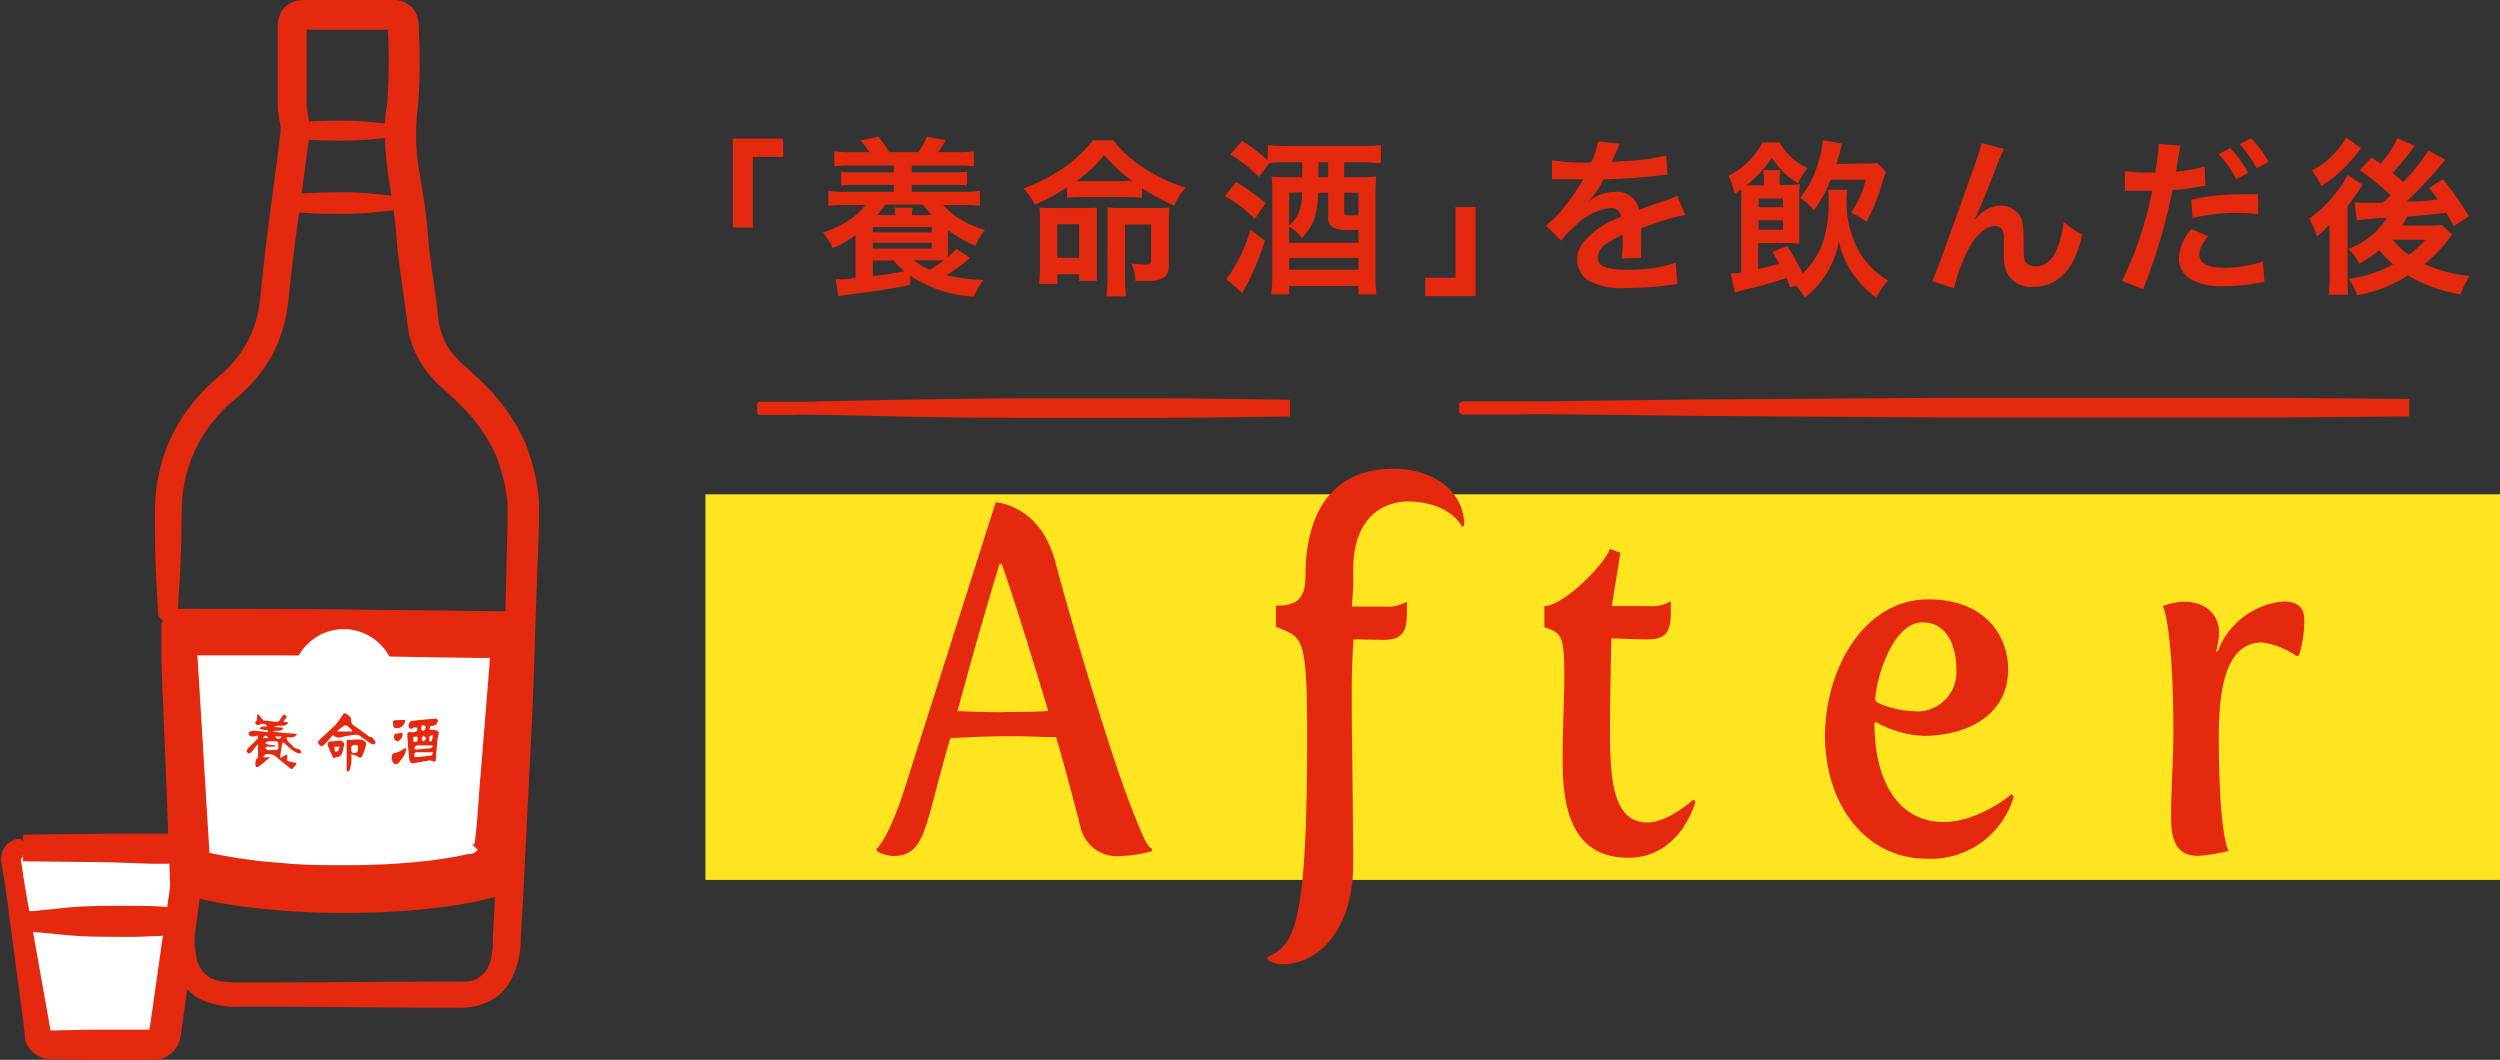 <svg xmlns="http://www.w3.org/2000/svg" viewBox="0 0 237.75 100.79"><rect x="0" y="0" width="237.75" height="100.79" fill="#333333" stroke="none"/><defs><style>.cls-1{fill:#ffe420;}.cls-2{fill:#e5290f;}.cls-3{fill:#fff;}</style></defs><title>after_title</title><g id="レイヤー_2" data-name="レイヤー 2"><g id="デザイン"><rect class="cls-1" x="67.09" y="47.01" width="170.67" height="36.67"/><path class="cls-2" d="M83.38,80.71s1.16-1,2.68-5.81l8.63-27.13s4.21.19,5.66,5.63c1.56,5.86,5.24,18.38,7.3,23.54,1.16,2.93,1.4,3.49,1.9,3.77v.23a12.27,12.27,0,0,1-3,.47,3.54,3.54,0,0,1-3.8-2.79c-.54-2.1-1.32-5.12-2.31-8.52-1.28,0-2.73-.09-4.13-.09-2.1,0-4.21.09-5.94.19-2.48,8.46-2.27,11.21-5.49,11.21a3.52,3.52,0,0,1-1.49-.47Zm12.05-13c1.45,0,2.89,0,4.26-.09-1.49-4.93-3.1-10.19-4.42-14h-.21c-1.77,5.77-3,10.33-4,14C92.34,67.69,93.87,67.73,95.43,67.73Z"/><path class="cls-2" d="M122,91.69a2.51,2.51,0,0,1-1.44-.42V91c2.55-1.12,3.75-3,3.75-20.94,0-8.09-.29-9.3-1.9-10l-1.07-.46v-2c1.73,0,2.81-.42,2.81-2.79,0-7.07,3.38-10.23,8.29-10.23,4.13,0,6.81,2.28,6.81,5.39l-.2.14c-.91-1.67-3.1-2.42-5.12-2.42-2.23,0-5.24,1.35-5.24,6.47V55.5c0,.6-.13,2.18-.13,2.18h3a3.64,3.64,0,0,0,2.23-.46c0,.28,0,1,0,1.25,0,2-.82,2.38-2.31,2.38l-2.76-.05c-.13,1.81-.17,3.58-.17,5.26,0,4.74.13,9.58.13,16.28C128.66,88.25,125.48,91.69,122,91.69Z"/><path class="cls-2" d="M148.77,64.34c0-4-.29-4.14-1.9-4.7v-2c1.77,0,5.7-3.91,6.23-5.44l1,.37-.82,5.07h3.38a3.67,3.67,0,0,0,2.23-.46c0,.28,0,1,0,1.25,0,2-.82,2.38-2.31,2.38-.45,0-3.34-.1-3.34-.1s-.13,5.49-.13,9c0,4.6.37,8.51,3.55,8.51,2,0,4.38-2.18,4.38-2.18l.2.18s-1.36,5.35-6.39,5.35c-4.83,0-6.24-3.81-6.24-9C148.6,69.59,148.77,66.1,148.77,64.34Z"/><path class="cls-2" d="M183.37,57c5.45,0,7.6,3.49,7.6,6.66,0,4.65-4.34,6.32-8,6.32a10,10,0,0,1-4.54-1.3l-.17.09c0,5.59,2.32,9.4,6.57,9.4,3.38,0,6.48-2.65,6.48-2.65l.2.23a8.21,8.21,0,0,1-8.33,5.91c-5.53,0-9.62-4.88-9.62-11.72C173.59,63.5,177.35,57,183.37,57Zm-1.2,10.66a3.74,3.74,0,0,0,3.88-4c0-2.19-.86-4.47-3.21-4.47-2.94,0-4.5,5.63-4.5,7.4C178.34,66.89,180.44,67.64,182.17,67.64Z"/><path class="cls-2" d="M206.69,69.73c0-9.44-.87-11.91-1-12.09a6.29,6.29,0,0,1,2-.42c1.9,0,3.35,1.07,3.35,3a8.11,8.11,0,0,1-.29,1.72l.16,0a7.38,7.38,0,0,1,6.23-4.74c1.61,0,2,.79,2,1.81a11.14,11.14,0,0,1-.5,3.3l-.21.1a7.48,7.48,0,0,0-3.3-1.31c-3.22,0-4.12,3.77-4.12,8.94,0,9.16.86,10.84.94,10.88a17.71,17.71,0,0,1-2.88.47c-1.53,0-2.6-.7-2.6-3.58S206.69,72.29,206.69,69.73Z"/><path class="cls-2" d="M69.7,21.64V13.18h4.78v1.74H71.6v6.72Z"/><path class="cls-2" d="M86.56,27.1c-2.29.44-3.42.61-6,.93a4.09,4.09,0,0,0-.83.15l-.26-1.62h.4c.24,0,.67,0,1.49-.12V22.37a12.47,12.47,0,0,1-2.18,1.24,5,5,0,0,0-.93-1.5A9,9,0,0,0,81,20.75,6.32,6.32,0,0,0,82.3,19.5H80.4a11.26,11.26,0,0,0-1.62.08V18.16a10.4,10.4,0,0,0,1.62.08H85v-.66H81.5a14.41,14.41,0,0,0-1.5.06V16.33a10.87,10.87,0,0,0,1.5.06H85v-.65H80.94a11.25,11.25,0,0,0-1.6.08V14.38a8.76,8.76,0,0,0,1.6.09h1.73a7.2,7.2,0,0,0-.85-1.12L83.55,13a11.22,11.22,0,0,1,1,1.47h2.8a8.49,8.49,0,0,0,.8-1.47l1.79.32a4.24,4.24,0,0,1-.29.5,7.31,7.31,0,0,1-.43.65H91a8.82,8.82,0,0,0,1.61-.09v1.44A11,11,0,0,0,91,15.74H86.71v.65h3.76a11.31,11.31,0,0,0,1.5-.06v1.31a14.54,14.54,0,0,0-1.5-.06H86.71v.66h4.85a10.89,10.89,0,0,0,1.63-.08v1.42a12.35,12.35,0,0,0-1.63-.08H89.67a8.47,8.47,0,0,0,4,2.35,5.65,5.65,0,0,0-.9,1.52,11.41,11.41,0,0,1-2.62-1.5v1.6c0,.46,0,.66,0,1,.29-.27.43-.41.8-.81l1.3.86A15.4,15.4,0,0,1,90,26.17a16.53,16.53,0,0,0,3.52.45,6.14,6.14,0,0,0-.9,1.59,12.07,12.07,0,0,1-6.06-2Zm-3.55-5h5.6V21.6H83Zm0,1.54h5.6v-.55H83Zm0,2.61c1.38-.15,1.4-.16,3-.45A6.25,6.25,0,0,1,85,24.78H83Zm2.12-5.8a2.8,2.8,0,0,0-.07-.7h1.75a2.09,2.09,0,0,0-.08.7h1.9a12.88,12.88,0,0,1-.88-1H84.19a8.16,8.16,0,0,1-.77,1Zm1.76,4.29a6,6,0,0,0,1.53.91,14.53,14.53,0,0,0,1.37-.89c-.31,0-.63,0-.69,0Z"/><path class="cls-2" d="M101.46,17.8a17.41,17.41,0,0,1-3.06,1.67,4.75,4.75,0,0,0-1.09-1.54,17,17,0,0,0,3.88-2,12.42,12.42,0,0,0,2.75-2.59h1.94a11,11,0,0,0,2.88,2.62,16.05,16.05,0,0,0,4,1.89,6.56,6.56,0,0,0-1.1,1.7,22.22,22.22,0,0,1-3.06-1.65v.91a11.2,11.2,0,0,0-1.44-.06h-4.27a12.22,12.22,0,0,0-1.41.06ZM100.55,27H98.82a13.36,13.36,0,0,0,.08-1.63V21.12c0-.63,0-1-.05-1.38.37,0,.67.05,1.36.05h2.67c.66,0,1,0,1.43-.05,0,.42,0,.82,0,1.46v4.05c0,.64,0,1,0,1.47h-1.68v-.64h-2.08Zm0-2.48h2.08V21.32h-2.08Zm6.57-7.31h.55A16.25,16.25,0,0,1,105,14.75a12.64,12.64,0,0,1-2.64,2.48h4.8Zm-1.79,4.13c0-.68,0-1.14,0-1.62a11,11,0,0,0,1.46.06h3a9.88,9.88,0,0,0,1.44-.06,14.07,14.07,0,0,0-.07,1.58V25c0,.82-.13,1.17-.53,1.43a3,3,0,0,1-1.55.28h-.78a2.14,2.14,0,0,1-.32,0,4.47,4.47,0,0,0-.37-1.65,11.53,11.53,0,0,0,1.37.1c.39,0,.48-.1.48-.45V21.34H107v5.12a11.16,11.16,0,0,0,.1,1.72h-1.86c0-.53.08-1.08.08-1.83Z"/><path class="cls-2" d="M117.54,17.32a15.41,15.41,0,0,1,2.8,2l-1,1.5a12.47,12.47,0,0,0-2.85-2.16Zm2.75,5.57a24.09,24.09,0,0,1-1.38,3.51c-.2.43-.27.54-.52,1-.12.23-.13.23-.24.48l-1.52-1.34a14.36,14.36,0,0,0,2.28-4.69Zm.29-9.1a10.92,10.92,0,0,0,1.78.09h7.17a14.4,14.4,0,0,0,1.79-.09v1.72c-.54,0-1.07-.08-1.71-.08h-1.78v1.43h1.47a14.21,14.21,0,0,0,1.56-.07c0,.34-.05,1-.05,1.78v7.36A14.19,14.19,0,0,0,130.9,28h-1.71v-.8H122.6V28h-1.7c.06-.66.1-1.25.1-2V18.46a13.37,13.37,0,0,0-.07-1.65c.45,0,.8.05,1.62.05h1.29V15.43h-1.53a14.62,14.62,0,0,0-1.59.07l-1,1.33A12.42,12.42,0,0,0,117,14.7l1.12-1.3a13.69,13.69,0,0,1,2.42,1.86Zm4.79,4.54c-.1,2.19-.44,3.12-1.56,4.32a3.8,3.8,0,0,0-1.21-1.09v1.53h6.59V21.87c-.4,0-.51,0-.78,0a3.29,3.29,0,0,1-1.59-.22,1,1,0,0,1-.51-1V18.33Zm-2.77,0v3.09a2.8,2.8,0,0,0,.88-1.14,4.66,4.66,0,0,0,.35-2Zm0,7.32h6.59V24.53H122.6Zm3.71-8.79V15.43h-.93v1.43Zm2.88,1.47h-1.36v1.75c0,.32.11.4.58.4l.78,0Z"/><path class="cls-2" d="M140.32,19.69v8.47h-4.78V26.41h2.88V19.69Z"/><path class="cls-2" d="M147.6,15.24a18.84,18.84,0,0,0,3.72.21,6.58,6.58,0,0,0,.64-2l2.09.22c-.09.16-.09.16-.64,1.44-.08.18-.11.22-.14.29.13,0,.13,0,1-.07a21.25,21.25,0,0,0,4.19-.54l.11,1.82-1.26.13c-1.17.15-3.2.28-4.82.32A8,8,0,0,1,151,19.21v0l.32-.24a4,4,0,0,1,2.26-.72,2.11,2.11,0,0,1,2.29,1.7c1.23-.45,2.05-.74,2.45-.86a5.18,5.18,0,0,0,1.18-.48l.76,1.84a13.38,13.38,0,0,0-1.78.43q-.35.09-2.4.81v.18c0,.42,0,.42,0,.64v.64c0,.27,0,.42,0,.53a5.4,5.4,0,0,0,0,.85l-1.86.05a13.23,13.23,0,0,0,.1-1.86v-.38a8.73,8.73,0,0,0-1.54.83,1.68,1.68,0,0,0-.83,1.31c0,.83.76,1.17,2.7,1.17a14,14,0,0,0,4.71-.67l.16,2.06a4.62,4.62,0,0,0-.74.07,30,30,0,0,1-4.1.28,6.91,6.91,0,0,1-3.57-.67A2.32,2.32,0,0,1,150,24.69a2.56,2.56,0,0,1,.7-1.78,7.77,7.77,0,0,1,3.44-2.26.88.88,0,0,0-1-.86,5.44,5.44,0,0,0-3.28,1.65,7.33,7.33,0,0,0-1.39,1.45l-1.46-1.44A9.85,9.85,0,0,0,148.51,20a20.92,20.92,0,0,0,1.93-2.74.78.78,0,0,1,.12-.21l-.27,0-2,0-.44,0a1.43,1.43,0,0,0-.26,0Z"/><path class="cls-2" d="M170.25,27.33c-.16-.44-.23-.6-.35-.9a36.56,36.56,0,0,1-4,1.12c-.32.08-.69.18-.91.26l-.4-1.8a6.72,6.72,0,0,0,1-.09V19c0-.37,0-.61,0-1a5.06,5.06,0,0,1-.62.43,7.63,7.63,0,0,0-.58-1.71,7.52,7.52,0,0,0,3.23-3.17h1.64a5.5,5.5,0,0,0,2.64,2.43,7.28,7.28,0,0,0-.91,1.46A7.6,7.6,0,0,1,168.5,15a10.89,10.89,0,0,1-2.43,2.63c.26,0,.42,0,.82,0h.86V17a5.66,5.66,0,0,0-.06-.82h1.63a4.11,4.11,0,0,0-.07.8v.6h.61a10.21,10.21,0,0,0,1.32-.07,8.9,8.9,0,0,0-.07,1.31v2.82c0,.67,0,1,0,1.52-.43,0-.66-.05-1.26-.05h-2.65v2.48a17.58,17.58,0,0,0,2-.51c-.19-.37-.3-.56-.64-1.13l1.39-.56A25.34,25.34,0,0,1,171.45,26a7.53,7.53,0,0,0,1.92-3A11.57,11.57,0,0,0,173.9,19c0-.31,0-.74-.05-.95h1.82a6,6,0,0,0-.06,1,9.49,9.49,0,0,0,1.14,4.77,7.78,7.78,0,0,0,2.81,2.87,6.27,6.27,0,0,0-1.13,1.63,10.45,10.45,0,0,1-2.15-2.19,8.52,8.52,0,0,1-1.41-3.22,8.12,8.12,0,0,1-1.55,3.65,7.91,7.91,0,0,1-1.68,1.74,7.07,7.07,0,0,0-.83-1.15Zm-.69-7.62v-.83h-2.31v.83Zm-2.31,2.14h2.31v-.91h-2.31Zm9.9-6.29a8.85,8.85,0,0,0,1.39-.06l.82.88a8.21,8.21,0,0,0-.31.83,16.85,16.85,0,0,1-1.55,3.87,6.72,6.72,0,0,0-1.46-.84,9.51,9.51,0,0,0,1.39-3.14h-3.34A11.8,11.8,0,0,1,172.5,20a5.58,5.58,0,0,0-1.29-1.18A10,10,0,0,0,173,15.19a8.59,8.59,0,0,0,.35-1.85l1.86.32a5.89,5.89,0,0,0-.27.93c-.12.38-.18.65-.28,1Z"/><path class="cls-2" d="M187.89,20.84l.3-.35a3,3,0,0,1,2.07-.94,2.18,2.18,0,0,1,1.79.91c.32.51.4,1.09.4,2.93,0,1.15.06,1.47.35,1.71a1.33,1.33,0,0,0,.85.23c.85,0,1.54-.6,2-1.72a9.93,9.93,0,0,0,.61-2.54,5.15,5.15,0,0,0,1.76,1.2c-.69,3.31-2.26,5-4.67,5a2.5,2.5,0,0,1-2.52-1.4,4.72,4.72,0,0,1-.27-1.77v-.16c0-.58,0-1,0-1.12a2.14,2.14,0,0,0-.13-.95.8.8,0,0,0-.72-.37c-.86,0-1.76.81-2.55,2.25a18.29,18.29,0,0,0-1.34,3.66l-2.07-.67c.23-.47.37-.85.89-2.24,3.68-10.23,3.68-10.23,3.79-10.89l2.16.55a16.48,16.48,0,0,0-.78,1.84c-.92,2.34-1.62,4.08-2,4.83Z"/><path class="cls-2" d="M202.08,16.27a13.57,13.57,0,0,0,2.15.14l.73,0a18.42,18.42,0,0,0,.31-2.44,1.74,1.74,0,0,0,0-.29l2.11.19a11.6,11.6,0,0,0-.25,1.25c0,.19-.07.41-.12.7,0,.08,0,.21-.09.5a15.45,15.45,0,0,0,2.74-.48l.08,1.84-.15,0-.37.06a22.43,22.43,0,0,1-2.62.34,52.5,52.5,0,0,1-2.79,9.42l-2-.78a34.49,34.49,0,0,0,2.86-8.58h-.16l-.35,0h-2.08ZM210,22.46c-.64.82-.83,1.2-.83,1.78,0,.81.8,1.23,2.4,1.23a12.43,12.43,0,0,0,3.63-.59l.15,1.95c-.29,0-.37.05-.79.11a17.07,17.07,0,0,1-3,.28,6.39,6.39,0,0,1-3.21-.65,2.3,2.3,0,0,1-1.14-2,4.55,4.55,0,0,1,1.19-2.79Zm4.75-2.1a18.73,18.73,0,0,0-6.24.37L208.39,19a20.06,20.06,0,0,1,4.77-.52c.48,0,.85,0,1.58,0Zm-2.64-6.27a10.06,10.06,0,0,1,1.68,2.35l-1.12.6A10.66,10.66,0,0,0,211,14.65ZM214.61,16A11.31,11.31,0,0,0,213,13.71l1.07-.56a9.27,9.27,0,0,1,1.67,2.25Z"/><path class="cls-2" d="M221.53,21.34a7.78,7.78,0,0,1-1.19,1.15,6.37,6.37,0,0,0-.75-1.69,12.07,12.07,0,0,0,2.66-2.58,7.5,7.5,0,0,0,1-1.59l1.44.95a7.56,7.56,0,0,0-.44.66l-.19.25c-.29.42-.69,1-.81,1.15v6.49c0,.89,0,1.36.06,1.89h-1.86a11.28,11.28,0,0,0,.1-1.77V23.31Zm3-7.25c-.59.77-.61.78-1,1.25a13,13,0,0,1-2.78,2.35,5.69,5.69,0,0,0-.9-1.47,7.89,7.89,0,0,0,3.27-3.14Zm5.11-.21-.42.55a24.5,24.5,0,0,1-1.69,2c.44.39.6.53,1,.88a15.91,15.91,0,0,0,2.4-3l1.63.88c-.11.12-.22.26-.58.69a39.46,39.46,0,0,1-3.13,3.28c1.25,0,1.25,0,3-.19-.26-.35-.4-.54-.85-1.1l1.33-.82a31.77,31.77,0,0,1,2.46,3.52l-1.44.93c-.38-.69-.48-.88-.7-1.26-2.27.25-2.27.25-3.73.36a6.13,6.13,0,0,1-.48.85h2.46c.53,0,1,0,1.3-.06l1,.91c-.11.15-.14.18-.25.34a15.26,15.26,0,0,1-2.37,2.48,14.27,14.27,0,0,0,4.27,1.13A8.57,8.57,0,0,0,234,28a14.4,14.4,0,0,1-5-1.81,13.12,13.12,0,0,1-4.85,1.89,5.34,5.34,0,0,0-.8-1.55,12.18,12.18,0,0,0,4.24-1.4,9,9,0,0,1-1.32-1.34,10.55,10.55,0,0,1-1.89,1.28,5.53,5.53,0,0,0-1.06-1.39A7.58,7.58,0,0,0,227,20.73a23.27,23.27,0,0,0-2.87.23l-.21-1.73a9.55,9.55,0,0,0,1,.05h.58c.24,0,.24,0,1.09,0l.76-.7a20.58,20.58,0,0,0-2.94-2.39l1.14-1.23.83.61A9.09,9.09,0,0,0,228,13.15Zm-2.07,8.92a6.28,6.28,0,0,0,1.51,1.44,8.87,8.87,0,0,0,1.57-1.44Z"/><path class="cls-2" d="M122.68,39.6c-4.22.07-8.44.13-12.67.14l-12.67,0q-6.33,0-12.67-.15l-6.33-.13c-1.06,0-2.12-.06-3.17,0H73.59l-.8,0-.39,0c-.13,0-.27.09-.4-.24v-.78c.13-.33.27-.2.4-.23l.39,0,.8,0h1.58c1,0,2.11,0,3.17-.05l6.33-.13c4.23-.08,8.45-.14,12.67-.15l12.67,0c4.23,0,8.45.07,12.67.14Z"/><path class="cls-2" d="M229.13,39.6l-11.29.1-11.3,0-22.59,0-22.6-.15-11.29-.13c-1.89,0-3.77-.06-5.65,0h-2.83l-1.41,0-.71,0c-.23,0-.47.09-.7-.24v-.78c.23-.33.47-.2.7-.23l.71,0,1.41,0h2.83c1.88,0,3.76,0,5.65-.05l11.29-.13,22.6-.15,22.59,0,11.3,0,11.29.1Z"/><path class="cls-3" d="M2.2,80.64H16.78A1.19,1.19,0,0,1,18,82L15.67,98.28a1.19,1.19,0,0,1-1.18,1H4.72a1.19,1.19,0,0,1-1.18-1L1,82A1.19,1.19,0,0,1,2.2,80.64Z"/><path class="cls-2" d="M2.19,79.38l8.1-.1,4.05,0h2.28c.09,0,.12,0,.35,0a2.7,2.7,0,0,1,1.06.31,2.61,2.61,0,0,1,1.31,1.71,2.1,2.1,0,0,1,.07.56,4,4,0,0,1,0,.47l-.07.5-.13,1-.27,2-.54,4-1.12,8-.07.5a3.24,3.24,0,0,1-.22.88,2.72,2.72,0,0,1-1.65,1.48,2.77,2.77,0,0,1-.56.11H12.83l-4,0-4-.08a2.55,2.55,0,0,1-1.89-.85,2.49,2.49,0,0,1-.53-.92,2.44,2.44,0,0,1-.06-.26l0-.2,0-.25-.26-2-1.06-8c-.18-1.34-.33-2.68-.54-4-.09-.68-.22-1.31-.31-2A2.1,2.1,0,0,1,.57,80.4a1.93,1.93,0,0,1,.75-.51c.27-.07.6-.33.87.16Zm0,1.85c-.06.48-.06.3-.1.37L2,81.69a.31.31,0,0,0,0,.16l.3,2c.21,1.33.47,2.66.7,4l1.43,8,.35,2,0,.25v.06h0s0,0,0-.06S4.74,98,4.74,98l4-.08,4,0H14.4a.29.29,0,0,0-.19.17c-.06.27,0-.33.07-.6l1.14-8,.59-4,.3-2,.14-1,.08-.51c0-.13,0,0,0,0v0a.23.23,0,0,0,.12.16l.1,0h-.41l-2,0L10.29,82l-8.1-.09Z"/><line class="cls-3" x1="17.17" y1="87.6" x2="1.88" y2="87.6"/><path class="cls-2" d="M17.17,88.86c-1.27.13-2.54.18-3.82.22s-2.55,0-3.82,0S7,89,5.71,88.87l-1.92-.19c-.31,0-.63-.07-1-.08-.16,0-.32,0-.48,0l-.24,0-.12,0c0-.06-.08.13-.12-.35V87c0-.48.08-.29.12-.35l.12,0,.24,0c.16,0,.32,0,.48,0,.32,0,.64,0,1-.08l1.92-.19c1.27-.14,2.54-.21,3.82-.23s2.55,0,3.82,0,2.55.09,3.82.22Z"/><path class="cls-2" d="M15.06,58.58c-.13-2.18-.26-4.42-.31-6.66,0-1.3-.05-2.62,0-3.9a17.3,17.3,0,0,1,.57-3.83,16.14,16.14,0,0,1,3.77-6.74,17.54,17.54,0,0,1,1.38-1.35c.5-.44.85-.74,1.25-1.15a10.45,10.45,0,0,0,2.88-5.58c.19-1,.26-2.27.4-3.47.26-2.39.57-4.78.88-7.15l.47-3.55.22-1.77.11-.89,0-.21v-.09a1.24,1.24,0,0,0,0-.25,13.41,13.41,0,0,1-.27-1.92V8.27l0-3.59v-2c0-.11,0-.21,0-.34a2.76,2.76,0,0,1,.18-.84,2.09,2.09,0,0,1,.71-1,2.39,2.39,0,0,1,1-.44A3.46,3.46,0,0,1,29,0h8.3l.38,0a2.58,2.58,0,0,1,.92.27,2.28,2.28,0,0,1,.9.87,3.11,3.11,0,0,1,.32,1.58,55.11,55.11,0,0,1-.07,7.35,20.67,20.67,0,0,0,.21,6.73c.18,1.17.39,2.36.54,3.59.08.61.14,1.25.19,1.87s.09,1.13.16,1.71c.14,1.15.32,2.32.49,3.52.08.6.17,1.21.23,1.82l.1.89a4.45,4.45,0,0,0,.12.73A6.38,6.38,0,0,0,43,33.58a9.33,9.33,0,0,0,1.07,1.12c.43.38.91.81,1.36,1.24A18.56,18.56,0,0,1,50,42.22,21.39,21.39,0,0,1,51.05,46a13,13,0,0,1,.21,2c0,.36,0,.68,0,1l0,.9L51,57c-.17,4.79-.28,9.58-.55,14.36l-.72,14.35-.21,3.62a8.36,8.36,0,0,1-1,4,4.67,4.67,0,0,1-1.69,1.73,5.72,5.72,0,0,1-2.18.72,7.74,7.74,0,0,1-1,.06h-2.7l-14.38-.11-3.59,0A8.12,8.12,0,0,1,19,95a4.41,4.41,0,0,1-1.69-1.63,6.57,6.57,0,0,1-.74-2,12.29,12.29,0,0,1-.2-2l-.06-1.8-.54-14.34-.3-7.17c-.05-1.19-.09-2.39-.12-3.58l0-1.8,0-.89a1.48,1.48,0,0,1,.22-.91l.63.63a.84.84,0,0,1-.5-.26Zm1.72,1.27-.36-1.41a.4.4,0,0,0-.29-.26l.64.63a1.48,1.48,0,0,1,.29.89l.05.89.11,1.8c.07,1.19.13,2.38.18,3.58l.31,7.17.68,14.34.09,1.79a10,10,0,0,0,.18,1.61A2.85,2.85,0,0,0,20,93a3.86,3.86,0,0,0,1.32.37c.24,0,.51,0,.77.06H23l3.58,0,14.33-.08h2.68a5.78,5.78,0,0,0,.75,0,2.45,2.45,0,0,0,2-1.22,3.88,3.88,0,0,0,.43-1.27c0-.24.07-.48.1-.76l0-.89.18-3.55.6-14.32c.23-4.78.31-9.55.44-14.32l.18-7.16,0-.9c0-.31,0-.59,0-.83a10.66,10.66,0,0,0-.18-1.56,18,18,0,0,0-.88-3.16,15.56,15.56,0,0,0-3.82-5.27c-.41-.41-.82-.77-1.28-1.18a12.3,12.3,0,0,1-1.4-1.48,9.23,9.23,0,0,1-1.83-3.79l-1-7.26c-.07-.62-.13-1.24-.17-1.86s-.09-1.13-.16-1.7c-.14-1.15-.34-2.31-.52-3.51a36.48,36.48,0,0,1-.41-3.72c0-.63,0-1.28,0-1.93s.13-1.36.21-1.91a57.32,57.32,0,0,0,.06-7V2.48s0,0,0,.09a.57.57,0,0,0,.26.25c.08.05.1,0,.07,0H28.8a.61.61,0,0,0,.36-.33c0-.06,0,0,0,0V10a13.37,13.37,0,0,0,.25,1.62,4.29,4.29,0,0,1,0,.64c0,.12,0,.24,0,.37l0,.23-.11.89-.23,1.79-.47,3.56c-.33,2.37-.65,4.73-.92,7.09L27.49,28c-.06.58-.14,1.27-.26,1.9a13.9,13.9,0,0,1-1.29,3.75,13.61,13.61,0,0,1-2.36,3.19c-.44.45-1,.93-1.4,1.28A12.93,12.93,0,0,0,21,39.24a13.46,13.46,0,0,0-3.21,5.63,14.2,14.2,0,0,0-.5,3.25l-.05,3.28c-.05,2.16-.18,4.32-.33,6.58Z"/><path class="cls-2" d="M47.32,84.09s-4.46,1.55-13.92,1.55a60.31,60.31,0,0,1-14.94-1.55L17.28,59.24H48.5Z"/><path class="cls-2" d="M48.23,84.77a1.43,1.43,0,0,1-.62.42l-.06,0-.12,0-.24.08-.47.12-.92.23c-.61.13-1.23.25-1.84.36-1.23.21-2.46.37-3.69.49-2.46.25-4.92.34-7.38.35s-4.92-.1-7.38-.34a49.8,49.8,0,0,1-7.4-1.21l-.88-.22-.05-.95L15.94,59.3l-.07-1.4h1.41c5.2,0,10.41,0,15.61.06l15.61.18h1.18l-.07,1.15L48.81,72c-.14,2.11-.29,4.2-.4,6.32l-.19,3.16c0,.53-.07,1-.12,1.56L48,83.8c0,.24.05.59-.3.6Zm-1.56-1.62c0-.11,0-.21,0-.33V82l0-1.55.11-3c.09-2,.13-4.07.19-6.1l.39-12.15,1.11,1.16-15.61.18c-5.2,0-10.41.08-15.61,0l1.35-1.41L19.75,84l-.94-1.18a49.64,49.64,0,0,0,7,1.16c2.37.23,4.75.37,7.14.4a71,71,0,0,0,7.15-.25c1.19-.1,2.37-.23,3.53-.42.58-.09,1.16-.2,1.73-.32l.85-.19.41-.11.2-.05.09,0,0,0A.82.82,0,0,0,46.67,83.15Z"/><path class="cls-3" d="M44.54,80.11s-3.6,1-11.24,1a59.32,59.32,0,0,1-12.07-1l-.95-16.36H45.5Z"/><path class="cls-3" d="M45.43,80.82a1.26,1.26,0,0,1-.64.4h0l-.1,0-.19,0-.39.09-.75.15-1.49.25c-1,.14-2,.25-3,.33-2,.17-4,.24-6,.24s-4,0-5.95-.2a50.79,50.79,0,0,1-6-.77l-1-.2-.06-1-1-16.35-.09-1.44h1.44l6.3,0,6.31.06,12.61.19,1.17,0-.09,1.12-.68,8.46c-.12,1.4-.24,2.79-.33,4.2l-.16,2.1-.11,1-.06.51c0,.16,0,.39-.28.33Zm-1.52-1.66V77.55l.08-2c.07-1.31.11-2.64.14-4l.28-7.9,1.08,1.14L32.89,65l-6.31,0-6.3,0,1.35-1.43L22.54,80l-1-1.2a49.54,49.54,0,0,0,5.61.78q2.87.24,5.76.28c1.92,0,3.85,0,5.76-.14,1-.06,1.91-.15,2.85-.27.47-.06.94-.12,1.4-.2l.69-.13.33-.07.17,0,.07,0h0A.87.87,0,0,0,43.91,79.16Z"/><path class="cls-2" d="M28.06,11.65a48.27,48.27,0,0,1,5.1-.16c.85,0,1.7.07,2.55.16l1.28.13c.21,0,.43,0,.64,0H38l.16,0,.08,0s.05-.09.08.23v.78c0,.33-.06.2-.08.24l-.08,0-.16,0h-.32c-.21,0-.43,0-.64.05l-1.28.13q-1.27.13-2.55.15a48.27,48.27,0,0,1-5.1-.16Z"/><path class="cls-2" d="M28.06,18.46c1.7-.16,3.4-.18,5.1-.17.85,0,1.7.07,2.55.16l1.28.13c.21,0,.43.05.64.05H38l.16,0,.08,0s.05-.09.08.23v.79c0,.32-.06.19-.08.23l-.08,0L38,20h-.32c-.21,0-.43,0-.64.05l-1.28.13c-.85.09-1.7.14-2.55.16-1.7,0-3.4,0-5.1-.16Z"/><circle class="cls-3" cx="32.89" cy="64.79" r="3.78"/><path class="cls-3" d="M37.81,64.79a5,5,0,0,1-4.92,5.08,5.05,5.05,0,0,1-3.63-1.46,5.17,5.17,0,0,1-1.51-3.62A5,5,0,0,1,29.3,61.2a4.89,4.89,0,0,1,7,.22,5.14,5.14,0,0,1,1,1.57,4.7,4.7,0,0,1,.27.88,3.57,3.57,0,0,1,0,.46,1.79,1.79,0,0,1,0,.23c0,.08.13.15-.31.23Zm-1.67,0c-.44-.05-.27-.1-.32-.15a.57.57,0,0,1,0-.14,1.34,1.34,0,0,1-.07-.27,4.26,4.26,0,0,0-.16-.54,2.58,2.58,0,0,0-.67-.89,2.66,2.66,0,0,0-4.42,2,2.52,2.52,0,0,0,2.43,2.49,2.67,2.67,0,0,0,1.81-.68,2.62,2.62,0,0,0,.84-1.81Z"/><path class="cls-2" d="M24.61,70.67c-.23.28-.45.57-.69.84a.37.37,0,0,1-.29.14.31.31,0,0,1-.17-.25.54.54,0,0,1,.16-.28c.29-.29.6-.58.88-.88.05-.06,0-.18,0-.29a2,2,0,0,1-.49.1.51.51,0,0,1-.33-.15.28.28,0,0,1,0-.27.79.79,0,0,1,.41-.13c.47,0,.93.08,1.39.12l0-.18c-.19,0-.38,0-.57-.08a1.19,1.19,0,0,1-.26-.11c.09,0,.17-.14.27-.15a2.53,2.53,0,0,1,.48,0c-.09-.26-.34-.33-.63-.22a.55.55,0,0,1-.32.07c-.08,0-.14-.16-.21-.24.28-.19.19-.51.23-.78l.1,0,.48.59c.34,0,.76.1,1.18.13s.42-.32.6-.52.15-.17.2-.16a.42.42,0,0,1,.24.2s-.09.14-.15.21l-.17.25.49.08c-.37.55-.95.13-1.37.43l.88.06c-.16.51-.62.13-1,.41.45,0,.81.08,1.17.1l1.12.08c-.22.48-.62.29-1,.35.06.42.44.58.63.86s.77.11.8.62c-.4.1-.8-.15-1.68-1-.06,0-.16.08-.17.13-.07.42-.12.84-.19,1.34l.45-.24.24-.09c0,.1,0,.23,0,.28s-.13.28.09.34a6,6,0,0,0,.61.15c.18,0,.21.11.09.25a2.18,2.18,0,0,0-.21.22c-.11.18-.22.18-.38,0-.4-.35-.85-.65-1.22-1a1.25,1.25,0,0,0-1-.28c-.07,0-.15.14-.23.21l0,.09.63,0c-.42.34-.78.64-1.16.93,0,0-.22,0-.22-.07a1.56,1.56,0,0,1,0-.57c0-.11.21-.2.22-.31,0-.41,0-.84,0-1.26Zm1.55.2V71c-.23,0-.45,0-.68,0s-.18.12-.27.18c.09,0,.16.14.25.15a4.36,4.36,0,0,0,.51,0c.51,0,.52,0,.5-.52,0-.23-.1-.33-.33-.32s-.39,0-.57,0a1.28,1.28,0,0,0-.36.16,1.2,1.2,0,0,0,.34.17A4.14,4.14,0,0,0,26.16,70.87Zm0-.83c.19.31.41.31.64,0ZM25,70.19h.52C25.29,69.89,25.21,69.89,25,70.19Z"/><path class="cls-2" d="M40.86,69.41a2.8,2.8,0,0,1,.41,0,.86.86,0,0,1,.42.16c.06.06,0,.24,0,.37s-.07.2-.08.29l-.15,1.83c0,.41-.07.42-.44.28a.51.51,0,0,0-.3,0l-1.44.25a.29.29,0,0,1-.22-.08.73.73,0,0,1-.14-.33c-.07-.68-.13-1.35-.17-2s0-.55.53-.55a.56.56,0,0,0,.38-.12.32.32,0,0,0,0-.3.35.35,0,0,0-.34,0c-.29.23-.44,0-.46-.18s.14-.44.26-.46c.78-.11,1.56-.17,2.35-.23a.24.24,0,0,1,.17.18.54.54,0,0,1-.48.51C40.85,69,40.88,69.18,40.86,69.41ZM39.43,72c.54,0,1.06-.09,1.58-.15.07,0,.11-.16.2-.31-.58,0-1.05,0-1.52,0C39.45,71.51,39.35,71.67,39.43,72Zm1.75-1-.08-.11H39.82a.54.54,0,0,0-.29.06c-.07,0-.09.15-.13.23a.49.49,0,0,0,.22.1l1.31-.12C41,71.14,41.09,71,41.18,71Zm-1.9-.88c0,.45,0,.48.41.4C39.75,70,39.72,70,39.28,70.1Zm.81-1.1c0,.2-.13.43.17.49.05,0,.19-.16.21-.27C40.51,69,40.33,68.94,40.09,69Zm.45,1.21-.26-.28c-.06.1-.18.2-.18.3s.11.2.18.29Zm.64-.34c-.17.07-.32.09-.33.14a1.78,1.78,0,0,0,0,.46.47.47,0,0,0,.2,0C41.11,70.32,41.14,70.14,41.18,69.87Z"/><path class="cls-2" d="M31.69,69.87c-.27.31-.54.63-.83.93-.09.09-.24.19-.33.16s-.21-.18-.28-.3a.3.3,0,0,1,.07-.23c.52-.5,1.08-1,1.58-1.49a9.87,9.87,0,0,0,.72-1,.22.22,0,0,1,.15-.1c.22,0,.65.38.63.6a.56.56,0,0,0,.27.57c.49.34,1,.71,1.45,1.06.08,0,.21,0,.28.08a1.87,1.87,0,0,1,.32.42s-.06.22-.1.22a.69.69,0,0,1-.38-.09c-.36-.24-.7-.5-1.05-.74a.42.42,0,0,0-.28-.08c-.36,0-.73.08-1.09.14a4.53,4.53,0,0,1-.64.13,1.64,1.64,0,0,1-.44-.15Zm1.74-.31.07-.12c-.22-.16-.45-.48-.65-.46s-.49.32-.74.49l0,.09Z"/><path class="cls-2" d="M33.41,71.74a7.45,7.45,0,0,1,0,.84,4.62,4.62,0,0,1-.18.71s-.09.09-.12.08-.13-.06-.14-.11a1,1,0,0,1,0-.3c0-.66,0-1.31,0-2,0-.19,0-.37,0-.62.57.12,1.17-.2,1.72.15a.36.36,0,0,1,.12.33,5.47,5.47,0,0,1-.33,1c-.13.3-.28.29-.52.08A2.71,2.71,0,0,0,33.41,71.74Zm0-.56c0,.24,0,.45.27.44s.37-.14.38-.54c0-.22-.11-.23-.27-.24S33.35,70.92,33.41,71.18Z"/><path class="cls-2" d="M31.7,72.11l-.34-.75c-.06-.15-.11-.3-.18-.45a.29.29,0,0,1,.26-.4c.3,0,.61-.07.92-.08a.38.38,0,0,1,.31.58.36.36,0,0,0,0,.09,2.13,2.13,0,0,1-.22.7C32.28,72,32,72,31.7,72.11Zm.14-.66c.42.12.34-.21.47-.44l-.51,0Z"/><path class="cls-2" d="M38.66,71.16a3.31,3.31,0,0,1-.21.65,5.22,5.22,0,0,1-.6.8.36.36,0,0,1-.3.07.77.77,0,0,1-.23-.94s.06-.1.09-.1a2.14,2.14,0,0,0,1-.45S38.51,71.18,38.66,71.16Z"/><path class="cls-2" d="M38.56,68.46c-.12.52-.36.77-.81.79s-.32-.3-.37-.51.1-.25.28-.25S38.24,68.47,38.56,68.46Z"/><path class="cls-2" d="M38.26,69.69a.67.67,0,0,1-.48.81c-.09,0-.26-.16-.29-.27s-.08-.42.22-.47Z"/></g></g></svg>